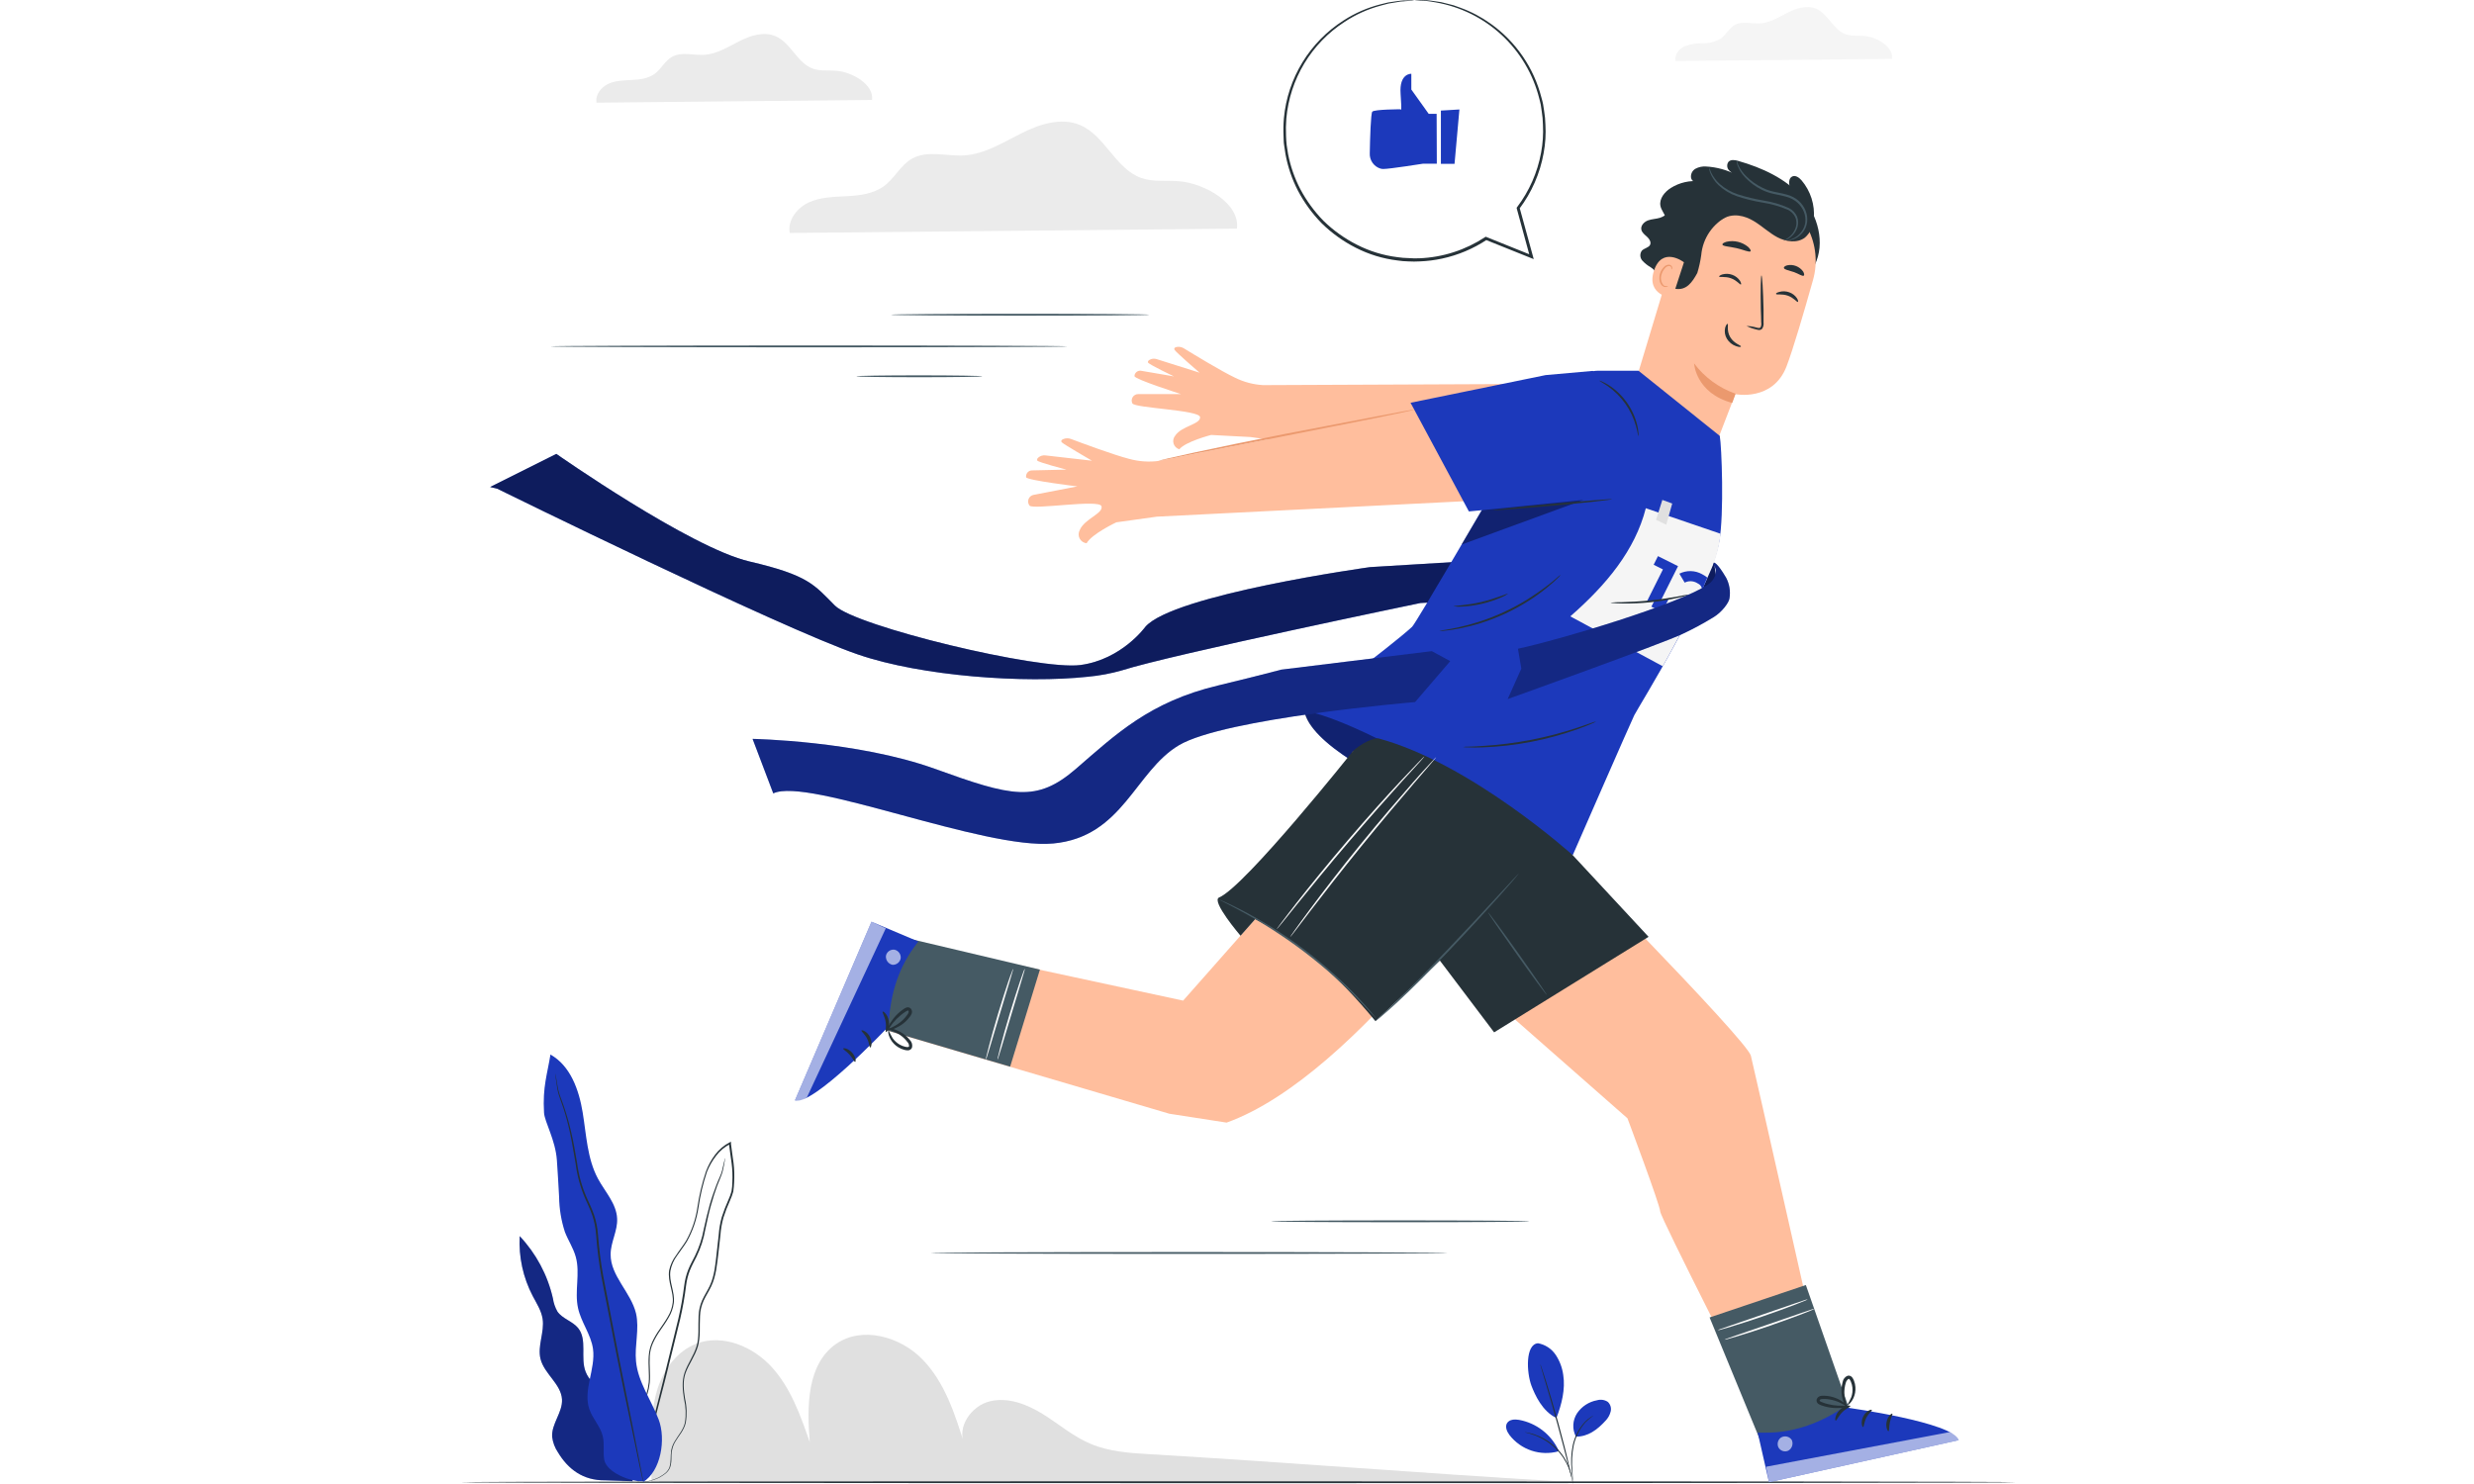 <svg width="500" height="300" viewBox="0 0 500 300" fill="none" xmlns="http://www.w3.org/2000/svg">
<rect x="0" y="0" width="500" height="300" fill="#808080" stroke="none"/>
<g clip-path="url(#clip0_27_5692)">
<rect width="500" height="300" fill="white"/>
<path d="M314.589 299.428C287.201 297.822 259.812 295.587 232.431 293.981C228.373 293.742 224.22 293.482 220.473 291.905C216.964 290.458 214.02 287.89 210.786 285.879C207.553 283.868 203.661 282.363 199.971 283.304C196.282 284.244 193.33 288.505 194.908 291.985C192.99 285.828 190.929 279.433 186.436 274.811C181.944 270.188 174.24 268.011 168.951 271.7C163.063 275.809 163.056 284.374 163.656 291.536C161.79 286.168 159.836 280.641 156.024 276.424C152.212 272.206 146.041 269.602 140.738 271.635C136.868 273.118 134.155 276.793 132.889 280.743C131.623 284.692 131.616 288.924 131.768 293.041L131.638 299.638L314.589 299.428Z" fill="#E0E0E0"/>
<path d="M249.981 46.219C250.668 41.199 243.579 37.068 238.247 36.634C235.708 36.431 233.068 36.822 230.666 35.983C225.45 34.16 223.367 27.425 218.274 25.276C214.469 23.67 210.092 25.103 206.403 26.954C202.713 28.806 199.067 31.121 194.944 31.411C191.363 31.642 187.471 30.311 184.331 32.062C181.995 33.371 180.808 36.062 178.638 37.632C176.468 39.202 173.784 39.513 171.165 39.658C168.546 39.802 165.848 39.824 163.468 40.916C161.088 42.009 159.128 44.533 159.612 47.094L249.981 46.219Z" fill="#EBEBEB"/>
<path d="M382.373 11.9C382.713 9.462 379.277 7.466 376.702 7.256C375.472 7.155 374.191 7.343 373.027 6.938C370.502 6.062 369.489 2.8 367.03 1.758C365.185 0.984 363.065 1.671 361.278 2.568C359.492 3.465 357.726 4.601 355.737 4.739C354.001 4.847 352.12 4.203 350.594 5.05C349.465 5.686 348.872 6.988 347.83 7.755C346.744 8.424 345.488 8.766 344.213 8.739C342.944 8.705 341.68 8.911 340.487 9.347C339.33 9.875 338.382 11.09 338.621 12.334L382.373 11.9Z" fill="#F5F5F5"/>
<path d="M176.236 20.205C176.663 17.109 172.294 14.562 169.002 14.302C167.439 14.172 165.812 14.41 164.329 13.897C161.117 12.775 159.836 8.623 156.704 7.306C154.36 6.315 151.64 7.198 149.39 8.341C147.14 9.484 144.876 10.924 142.337 11.083C140.167 11.227 137.729 10.403 135.826 11.48C134.379 12.291 133.656 13.947 132.31 14.924C130.965 15.901 129.315 16.081 127.709 16.168C126.103 16.255 124.382 16.277 122.935 16.95C121.488 17.622 120.258 19.17 120.562 20.755L176.236 20.205Z" fill="#EBEBEB"/>
<path d="M407.512 299.638C407.512 299.747 337.102 299.826 250.263 299.826C163.424 299.826 93 299.747 93 299.638C93 299.53 163.395 299.45 250.263 299.45C337.131 299.45 407.512 299.508 407.512 299.638Z" fill="#263238"/>
<path d="M100.509 98.804C100.509 98.804 157.565 126.88 173.415 132.312C186.371 136.761 207.198 138.172 219.807 136.812C222.19 136.597 224.548 136.154 226.846 135.488C236.815 132.312 287.077 121.902 287.077 121.902L347.193 118.654L345.848 110.473L276.885 114.654C276.885 114.654 237.024 120.181 231.447 126.757C231.447 126.757 226.708 133.332 218.346 134.446C209.983 135.561 172.923 126.612 168.741 122.423C164.56 118.235 163.446 116.289 151.459 113.504C139.472 110.719 112.438 91.758 112.438 91.758L99.062 98.449" fill="#1C39BB"/>
<path opacity="0.5" d="M100.509 98.804C100.509 98.804 157.565 126.88 173.415 132.312C186.371 136.761 207.198 138.172 219.807 136.812C222.19 136.597 224.548 136.154 226.846 135.488C236.815 132.312 287.077 121.902 287.077 121.902L347.193 118.654L346.68 115.522L345.848 110.458L276.885 114.639C276.885 114.639 237.024 120.166 231.447 126.742C231.447 126.742 226.708 133.318 218.346 134.432C209.983 135.546 172.923 126.612 168.741 122.423C164.56 118.235 163.446 116.289 151.459 113.504C139.472 110.719 112.438 91.758 112.438 91.758L99.062 98.449" fill="black"/>
<path d="M333.774 77.514L255.255 77.854C253.276 77.737 251.342 77.221 249.568 76.335C246.841 75.047 241.061 71.524 239.296 70.439C238.854 70.156 238.322 70.051 237.806 70.142C237.48 70.207 237.227 70.359 237.364 70.692C237.553 71.133 242.428 75.336 242.428 75.336L233.747 72.595C233.509 72.515 233.256 72.489 233.006 72.518C232.756 72.547 232.515 72.63 232.301 72.761C232.105 72.884 231.961 73.05 231.997 73.253C232.055 73.622 237.249 76.089 237.249 76.089L230.658 74.96C230.357 74.9 230.045 74.962 229.789 75.131C229.533 75.3 229.354 75.564 229.291 75.864C229.288 75.927 229.288 75.99 229.291 76.052C229.291 76.667 238.696 79.67 238.696 79.67H230.015C229.794 79.671 229.577 79.727 229.385 79.835C229.192 79.942 229.03 80.097 228.914 80.284C228.798 80.472 228.731 80.685 228.719 80.906C228.708 81.126 228.753 81.345 228.85 81.543C229.342 82.52 242.407 82.86 242.537 84.321C242.667 85.782 238.819 86.086 237.516 88.061C237.331 88.279 237.203 88.54 237.144 88.82C237.085 89.1 237.097 89.39 237.178 89.664C237.259 89.938 237.407 90.188 237.609 90.391C237.811 90.593 238.06 90.742 238.334 90.825C239.665 89.233 244.772 87.931 244.772 87.931L252.73 88.351L327.075 98.941L338.527 91.664L342.932 83.706L333.774 77.514Z" fill="#FFBE9D"/>
<path d="M314.444 77.254L234.268 93.169C232.223 93.448 230.143 93.305 228.155 92.749C225.109 91.975 218.512 89.516 216.486 88.756C215.98 88.553 215.415 88.553 214.909 88.756C214.591 88.886 214.359 89.089 214.569 89.4C214.779 89.711 220.682 93.133 220.682 93.133L211.278 92.062C211.018 92.03 210.755 92.053 210.506 92.13C210.256 92.207 210.026 92.337 209.831 92.51C209.744 92.575 209.677 92.663 209.638 92.764C209.6 92.866 209.591 92.976 209.614 93.082C209.751 93.451 215.546 94.934 215.546 94.934L208.587 95.093C208.428 95.091 208.271 95.121 208.124 95.18C207.977 95.239 207.844 95.326 207.731 95.437C207.618 95.548 207.528 95.68 207.466 95.826C207.404 95.972 207.372 96.128 207.371 96.287C207.367 96.349 207.367 96.412 207.371 96.475C207.53 97.097 217.738 98.327 217.738 98.327L208.89 100.041C208.661 100.083 208.446 100.184 208.267 100.334C208.087 100.483 207.95 100.677 207.868 100.895C207.785 101.114 207.761 101.35 207.797 101.58C207.833 101.811 207.928 102.028 208.073 102.211C208.796 103.108 222.187 100.866 222.614 102.334C223.04 103.803 219.163 104.874 218.222 107.152C218.077 107.412 217.999 107.704 217.994 108.002C217.989 108.3 218.059 108.594 218.195 108.859C218.332 109.123 218.533 109.35 218.779 109.518C219.024 109.686 219.308 109.79 219.604 109.822C220.653 107.926 225.616 105.59 225.616 105.59L233.805 104.447L311.876 100.526L322.141 90.818L325.035 81.782L314.444 77.254Z" fill="#FFBE9D"/>
<path d="M285.826 82.824C285.655 82.88 285.482 82.926 285.305 82.961L283.801 83.301L278.266 84.459L259.957 88.076L241.647 91.693L236.106 92.807L234.594 93.096C234.418 93.137 234.239 93.163 234.059 93.176C234.227 93.108 234.401 93.057 234.579 93.024L236.07 92.662C237.372 92.358 239.26 91.939 241.597 91.432C246.263 90.42 252.73 89.089 259.884 87.685L278.216 84.169L283.772 83.128L285.291 82.86C285.467 82.828 285.647 82.816 285.826 82.824Z" fill="#EB996E"/>
<path d="M338.201 40.83C338.088 41.557 337.777 42.239 337.302 42.802C336.828 43.364 336.208 43.786 335.51 44.02C334.714 44.273 333.846 44.266 333.065 44.555C332.283 44.844 331.545 45.604 331.719 46.422C331.842 47.036 332.406 47.442 332.869 47.868C333.332 48.295 333.752 48.946 333.477 49.511C333.202 50.075 332.283 50.176 331.813 50.682C331.602 50.978 331.497 51.336 331.515 51.699C331.534 52.061 331.674 52.407 331.914 52.679C332.405 53.215 332.976 53.672 333.607 54.032C334.239 54.405 334.701 55.01 334.895 55.718" fill="#263238"/>
<path d="M366.761 53.583C368.932 49.113 367.405 43.499 364.128 39.773C360.851 36.048 356.105 33.914 351.345 32.539C350.658 32.337 349.812 32.192 349.327 32.713C349.142 32.968 349.051 33.279 349.071 33.593C349.091 33.908 349.22 34.205 349.436 34.435C349.881 34.879 350.427 35.209 351.027 35.397C349.112 34.373 346.996 33.781 344.827 33.661C344.076 33.598 343.322 33.754 342.657 34.109C342.326 34.296 342.063 34.583 341.906 34.929C341.749 35.275 341.705 35.661 341.782 36.033C341.837 36.21 341.933 36.37 342.061 36.503C342.189 36.636 342.347 36.737 342.521 36.798C342.695 36.859 342.881 36.879 343.064 36.855C343.248 36.832 343.423 36.766 343.576 36.663C341.513 36.422 339.43 36.895 337.673 38.001C336.421 38.79 335.293 40.171 335.575 41.618C335.749 42.465 336.371 43.152 336.646 43.977C337.138 45.474 336.385 47.066 335.799 48.541C334.82 50.819 334.453 53.312 334.736 55.775C334.897 56.981 335.318 58.137 335.97 59.164C336.622 60.191 337.489 61.064 338.512 61.722" fill="#263238"/>
<path d="M357.617 39.325L356.894 39.072C355.081 38.519 353.176 38.334 351.291 38.53C349.406 38.726 347.579 39.298 345.918 40.211C344.258 41.125 342.798 42.363 341.624 43.851C340.45 45.339 339.586 47.047 339.084 48.874L330.026 78.867L345.862 92.265L350.709 79.684C350.709 79.684 358.312 81.225 361.061 74.071C362.385 70.613 364.54 63.27 366.414 56.6C367.392 53.142 367.029 49.443 365.399 46.24C363.768 43.038 360.989 40.568 357.617 39.325Z" fill="#FFBE9D"/>
<path d="M350.759 79.59C347.418 78.426 344.499 76.293 342.375 73.463C342.375 73.463 342.672 79.453 350.087 81.456L350.759 79.59Z" fill="#EB996E"/>
<path d="M349.66 43.419C349.081 42.117 348.358 39.289 347.36 38.269C346.361 37.248 344.734 37.545 343.352 37.95C342.643 38.151 341.992 38.519 341.453 39.022C340.915 39.525 340.504 40.15 340.256 40.844C338.324 46.024 338.085 50.921 336.602 56.036C336.478 56.366 336.445 56.723 336.508 57.07C336.769 57.938 337.724 58.249 338.621 58.387C340.827 58.727 341.97 57.121 343.026 55.189C343.388 54.007 343.654 52.797 343.822 51.572C343.97 49.884 344.554 48.263 345.516 46.868C346.479 45.473 347.787 44.352 349.313 43.615L349.66 43.419Z" fill="#263238"/>
<path d="M340.328 53.026C340.227 52.925 335.93 49.735 334.273 54.712C332.616 59.689 337.941 60.325 337.999 60.181C338.056 60.036 340.328 53.026 340.328 53.026Z" fill="#FFBE9D"/>
<path d="M337.109 57.794C337.109 57.794 337.008 57.794 336.834 57.844C336.599 57.861 336.367 57.789 336.183 57.642C335.93 57.33 335.765 56.957 335.704 56.56C335.643 56.164 335.688 55.758 335.836 55.385C335.965 54.954 336.19 54.558 336.494 54.227C336.591 54.088 336.721 53.974 336.873 53.896C337.024 53.818 337.192 53.777 337.362 53.779C337.471 53.785 337.575 53.83 337.655 53.905C337.734 53.981 337.784 54.082 337.796 54.191C337.796 54.35 337.753 54.437 337.796 54.452C337.839 54.466 337.933 54.408 337.962 54.191C337.974 54.059 337.941 53.926 337.868 53.815C337.765 53.668 337.61 53.565 337.434 53.526C337.216 53.497 336.994 53.526 336.79 53.608C336.586 53.69 336.407 53.824 336.27 53.996C335.915 54.355 335.652 54.794 335.503 55.276C335.206 56.289 335.402 57.403 336.053 57.852C336.175 57.933 336.313 57.987 336.458 58.01C336.603 58.032 336.751 58.023 336.892 57.982C337.065 57.888 337.123 57.808 337.109 57.794Z" fill="#EB996E"/>
<path d="M347.728 44.483C350.195 42.826 352.72 43.673 354.398 44.664C356.077 45.655 357.509 47.066 359.238 47.977C360.967 48.889 363.231 49.207 364.786 48.028C365.329 47.547 365.767 46.959 366.075 46.303C366.382 45.646 366.552 44.933 366.573 44.208C366.693 42.819 366.537 41.42 366.113 40.091C365.69 38.763 365.008 37.531 364.106 36.468C363.629 35.918 362.906 35.375 362.24 35.664C361.415 36.026 361.517 37.22 361.792 38.081C361.792 38.081 353.436 34.927 348.307 36.634C343.178 38.341 347.728 44.483 347.728 44.483Z" fill="#263238"/>
<path d="M350.969 32.409C351.02 32.409 351.063 32.764 351.316 33.371C351.705 34.208 352.242 34.968 352.9 35.614C353.87 36.577 354.992 37.374 356.221 37.972C356.943 38.326 357.706 38.589 358.492 38.754C359.317 38.942 360.192 39.079 361.082 39.332C361.969 39.555 362.794 39.978 363.491 40.569C364.132 41.139 364.628 41.853 364.938 42.653C365.218 43.375 365.314 44.155 365.22 44.924C365.105 45.739 364.76 46.505 364.225 47.131C363.691 47.757 362.99 48.219 362.204 48.462C361.954 48.533 361.696 48.572 361.437 48.578C361.263 48.578 361.169 48.578 361.169 48.578C361.169 48.578 361.538 48.534 362.153 48.317C363.009 47.994 363.737 47.403 364.229 46.632C364.571 46.112 364.786 45.52 364.859 44.903C364.932 44.194 364.83 43.479 364.562 42.819C364.267 42.087 363.804 41.435 363.209 40.916C362.552 40.358 361.775 39.959 360.938 39.752C360.084 39.506 359.216 39.368 358.377 39.173C357.569 38.998 356.787 38.724 356.047 38.356C354.785 37.723 353.644 36.873 352.676 35.845C352.013 35.158 351.497 34.343 351.157 33.451C351.079 33.215 351.02 32.973 350.983 32.727C350.962 32.503 350.954 32.409 350.969 32.409Z" fill="#455A64"/>
<path d="M345.421 33.863C345.464 33.863 345.544 34.232 345.819 34.861C346.234 35.731 346.814 36.512 347.526 37.162C348.595 38.114 349.848 38.835 351.208 39.281C352.89 39.822 354.609 40.238 356.352 40.526C358.131 40.8 359.866 41.31 361.51 42.045C362.253 42.409 362.846 43.02 363.188 43.774C363.442 44.445 363.478 45.179 363.289 45.872C362.998 46.85 362.353 47.686 361.481 48.216C361.254 48.366 361.011 48.492 360.757 48.592C360.584 48.664 360.49 48.686 360.482 48.671C360.475 48.657 360.822 48.483 361.372 48.078C362.154 47.527 362.719 46.722 362.971 45.799C363.13 45.174 363.082 44.514 362.834 43.919C362.515 43.251 361.976 42.715 361.307 42.399C359.687 41.706 357.985 41.22 356.243 40.953C354.478 40.667 352.738 40.239 351.042 39.672C349.64 39.189 348.358 38.412 347.28 37.393C346.563 36.7 346.003 35.862 345.638 34.934C345.541 34.681 345.468 34.419 345.421 34.152C345.414 33.964 345.406 33.87 345.421 33.863Z" fill="#455A64"/>
<path d="M363.362 61.035C363.173 61.136 362.544 60.203 361.336 59.776C360.128 59.349 359.036 59.638 358.956 59.443C358.876 59.248 359.151 59.146 359.636 59.002C360.287 58.824 360.978 58.855 361.611 59.089C362.237 59.307 362.777 59.72 363.152 60.268C363.419 60.687 363.456 60.991 363.362 61.035Z" fill="#263238"/>
<path d="M351.845 57.504C351.649 57.598 351.027 56.672 349.819 56.245C348.611 55.819 347.512 56.108 347.439 55.913C347.396 55.826 347.627 55.616 348.119 55.471C348.768 55.294 349.455 55.322 350.087 55.551C350.715 55.774 351.256 56.189 351.635 56.737C351.903 57.164 351.932 57.461 351.845 57.504Z" fill="#263238"/>
<path d="M352.98 65.896C353.684 65.921 354.381 66.035 355.056 66.236C355.382 66.316 355.693 66.359 355.816 66.164C355.957 65.856 356 65.513 355.939 65.18C355.939 64.333 355.888 63.444 355.859 62.518C355.787 58.727 355.859 55.66 355.997 55.66C356.134 55.66 356.337 58.727 356.416 62.51C356.416 63.444 356.416 64.326 356.416 65.18C356.477 65.618 356.382 66.063 356.149 66.439C356.066 66.532 355.963 66.605 355.847 66.653C355.732 66.7 355.607 66.721 355.483 66.713C355.296 66.695 355.112 66.657 354.933 66.598C354.255 66.448 353.599 66.212 352.98 65.896Z" fill="#263238"/>
<path d="M349.154 65.469C349.356 65.527 348.893 66.836 349.682 68.16C350.47 69.484 351.917 69.838 351.852 70.027C351.787 70.215 351.454 70.171 350.861 69.976C350.09 69.715 349.437 69.189 349.016 68.493C348.61 67.826 348.481 67.026 348.654 66.265C348.806 65.701 349.067 65.426 349.154 65.469Z" fill="#263238"/>
<path d="M353.798 50.791C353.559 51.073 352.409 50.494 350.94 50.162C349.472 49.829 348.184 49.807 348.097 49.438C348.061 49.265 348.372 49.033 348.943 48.874C349.697 48.702 350.481 48.706 351.233 48.884C351.985 49.062 352.687 49.41 353.284 49.901C353.704 50.299 353.899 50.654 353.798 50.791Z" fill="#263238"/>
<path d="M364.555 55.718C364.244 55.913 363.521 55.334 362.522 54.994C361.524 54.654 360.613 54.524 360.526 54.169C360.49 53.996 360.714 53.772 361.177 53.641C361.785 53.508 362.418 53.558 362.998 53.784C363.577 54.011 364.076 54.404 364.432 54.914C364.656 55.32 364.671 55.645 364.555 55.718Z" fill="#263238"/>
<path d="M347.569 88.119C347.946 90.101 348.481 103.897 347.461 109.489C345.551 119.877 331.22 142.766 330.287 144.596C329.737 145.667 317.866 172.846 317.866 172.846C317.866 172.846 266.185 156.793 263.61 143.706C263.61 143.706 281.066 130.685 285.377 126.721C286.231 125.925 302.052 98.681 302.052 98.681L311.594 82.187C311.594 82.187 318.973 74.953 322.778 74.953H331.155L347.569 88.119Z" fill="#1C39BB"/>
<path opacity="0.4" d="M263.595 143.706C263.595 143.706 269.679 144.184 286.672 153.711C303.665 163.238 308.143 166.009 308.143 166.009L273.296 153.805C273.296 153.805 264.225 148.466 263.595 143.706Z" fill="black"/>
<path d="M321.874 74.982L312.368 75.828L285.074 81.42L296.865 103.39L326.967 100.497C326.967 100.497 334.259 86.123 331.553 82.997C328.848 79.872 321.874 74.982 321.874 74.982Z" fill="#1C39BB"/>
<path opacity="0.4" d="M299.512 103.137L320.036 101.061L295.375 110.089L299.512 103.137Z" fill="black"/>
<path d="M325.816 100.916C325.816 101.018 320.448 101.64 313.807 102.226C307.167 102.812 301.763 103.26 301.755 103.159C301.748 103.058 307.123 102.436 313.771 101.85C320.419 101.264 325.809 100.815 325.816 100.916Z" fill="#263238"/>
<path d="M331.126 88.177C331.061 88.177 330.981 87.374 330.634 86.137C329.728 82.886 327.73 80.045 324.977 78.093C323.921 77.369 323.19 77.007 323.219 76.942C323.409 76.974 323.593 77.037 323.762 77.13C324.234 77.334 324.689 77.576 325.122 77.854C328.038 79.738 330.113 82.678 330.909 86.057C331.031 86.561 331.108 87.074 331.14 87.591C331.17 87.786 331.165 87.984 331.126 88.177Z" fill="#263238"/>
<path d="M290.897 127.56C291.243 127.454 291.6 127.384 291.96 127.35C292.684 127.241 293.631 127.061 294.854 126.793C296.077 126.525 297.495 126.149 299.057 125.65C302.442 124.548 305.682 123.042 308.707 121.165C310.096 120.289 311.312 119.45 312.325 118.691C313.337 117.931 314.09 117.294 314.611 116.839C314.874 116.59 315.157 116.362 315.457 116.159C315.242 116.445 315 116.709 314.733 116.947C314.234 117.439 313.482 118.112 312.513 118.9C311.372 119.817 310.181 120.67 308.946 121.454C307.428 122.411 305.853 123.273 304.229 124.037C302.6 124.787 300.926 125.434 299.216 125.975C297.819 126.411 296.399 126.771 294.963 127.053C293.733 127.285 292.734 127.437 292.033 127.495C291.657 127.549 291.277 127.57 290.897 127.56Z" fill="#263238"/>
<path d="M293.769 122.568C293.769 122.445 296.323 122.416 299.368 121.7C302.414 120.984 304.736 119.899 304.779 120.007C304.336 120.336 303.849 120.602 303.333 120.796C300.844 121.868 298.183 122.488 295.476 122.626C294.907 122.683 294.333 122.663 293.769 122.568Z" fill="#263238"/>
<path d="M322.597 145.848C322.282 146.031 321.953 146.188 321.613 146.318C320.976 146.6 320.029 146.969 318.857 147.396C312.702 149.594 306.246 150.838 299.715 151.085C298.464 151.129 297.451 151.136 296.757 151.085C296.394 151.091 296.031 151.069 295.671 151.02C296.029 150.956 296.393 150.929 296.757 150.941C297.48 150.941 298.464 150.875 299.701 150.796C302.942 150.594 306.168 150.188 309.358 149.58C312.542 148.961 315.683 148.139 318.763 147.121C319.942 146.73 320.897 146.397 321.555 146.159C321.89 146.018 322.24 145.914 322.597 145.848Z" fill="#263238"/>
<path d="M347.714 107.897L332.623 102.739C330.453 111.225 324.666 118.22 317.359 124.601L336.038 134.685C339.68 128.262 342.978 121.651 345.92 114.878C346.894 112.664 347.5 110.306 347.714 107.897Z" fill="#F5F5F5"/>
<path d="M335.966 101.061L334.692 105.09L336.754 106.067L337.962 101.791L335.966 101.061Z" fill="#E0E0E0"/>
<path d="M332.833 121.606C333.754 121.51 334.679 121.477 335.604 121.505L339.134 114.452L335.076 112.426L334.208 114.169L336.082 115.11L332.833 121.606Z" fill="#1C39BB"/>
<path d="M343.959 119.233H344.061C344.357 118.394 344.69 117.569 345.052 116.759C344.729 116.499 344.38 116.273 344.01 116.086C343.311 115.69 342.524 115.472 341.72 115.451C340.917 115.431 340.12 115.61 339.402 115.971L340.48 117.779C340.855 117.587 341.271 117.49 341.692 117.496C342.114 117.503 342.527 117.612 342.896 117.815C343.67 118.177 344.01 118.655 343.959 119.233Z" fill="#1C39BB"/>
<path d="M337.065 121.136C336.088 121.295 335.293 121.244 334.338 121.483L333.745 122.641L335.915 123.726L337.239 121.085L337.065 121.136Z" fill="#1C39BB"/>
<path d="M342.853 121.708H342.722L338.129 123.096L337.405 124.543L340.567 126.12C340.596 126.022 340.633 125.925 340.675 125.831C340.916 125.33 341.192 124.847 341.5 124.384L341.348 124.312L341.594 124.232L342.853 121.708Z" fill="#1C39BB"/>
<path d="M341.536 120.166C341.347 120.267 341.145 120.34 340.935 120.383C340.538 120.506 339.966 120.651 339.25 120.817C337.379 121.239 335.485 121.551 333.578 121.751C331.675 121.947 329.762 122.029 327.849 121.996C327.125 121.996 326.518 121.953 326.105 121.917C325.892 121.92 325.68 121.891 325.476 121.83C326.262 121.747 327.052 121.714 327.842 121.729C329.288 121.693 331.321 121.599 333.542 121.374C335.763 121.15 337.752 120.817 339.192 120.557C339.964 120.377 340.747 120.246 341.536 120.166Z" fill="#263238"/>
<path d="M306.053 169.561C305.655 170.755 274.591 217.379 247.905 226.942L236.33 225.148L174.984 207.063L181.756 189.933L239.115 202.281L265.484 172.411L273.441 151.809L306.053 169.561Z" fill="#FFBE9D"/>
<path d="M178.594 208.105L204.152 215.635L210.171 196.009L182.045 189.354L178.594 208.105Z" fill="#455A64"/>
<path d="M179.592 207.895L179.122 207.974C179.122 207.974 164.198 223.694 160.661 222.443L176.127 186.33L185.59 190.33L184.714 191.524C181.22 196.306 179.737 201.97 179.592 207.895Z" fill="#1C39BB"/>
<g opacity="0.6">
<path d="M182.03 193.731C182.074 193.338 181.971 192.943 181.741 192.621C181.512 192.299 181.172 192.074 180.786 191.987C180.395 191.931 179.998 192.027 179.675 192.254C179.353 192.481 179.129 192.823 179.05 193.21C179.003 193.627 179.114 194.046 179.36 194.386C179.606 194.726 179.97 194.961 180.381 195.047C180.791 195.064 181.191 194.923 181.501 194.654C181.81 194.385 182.005 194.008 182.045 193.6" fill="white"/>
</g>
<g opacity="0.6">
<path d="M176.127 186.315L179.021 187.668L163.106 221.784C163.106 221.784 161.717 223.094 160.668 222.428L176.127 186.315Z" fill="white"/>
</g>
<path d="M179.057 208.64C178.883 208.561 179.18 207.642 178.985 206.535C178.789 205.428 178.261 204.647 178.384 204.51C178.507 204.372 179.433 205.081 179.643 206.427C179.853 207.772 179.202 208.749 179.057 208.64Z" fill="#263238"/>
<path d="M175.867 211.758C175.679 211.722 175.708 210.832 175.216 209.913C174.724 208.994 174.015 208.466 174.095 208.314C174.174 208.162 175.223 208.459 175.809 209.609C176.395 210.76 176.041 211.823 175.867 211.758Z" fill="#263238"/>
<path d="M170.413 211.975C170.449 211.801 171.433 211.932 172.207 212.8C172.981 213.668 173.01 214.652 172.829 214.666C172.648 214.681 172.351 213.943 171.707 213.219C171.064 212.496 170.355 212.149 170.413 211.975Z" fill="#263238"/>
<path d="M179.361 208.293C179.455 207.632 179.728 207.009 180.149 206.492C180.545 205.888 181.011 205.335 181.538 204.842C181.851 204.553 182.185 204.287 182.537 204.046C182.735 203.888 182.957 203.764 183.195 203.677C183.37 203.615 183.56 203.613 183.736 203.672C183.912 203.731 184.063 203.848 184.164 204.003C184.251 204.142 184.303 204.301 184.316 204.464C184.328 204.628 184.301 204.792 184.237 204.943C184.146 205.176 184.016 205.391 183.853 205.58C183.594 205.927 183.304 206.249 182.985 206.542C182.45 207.036 181.839 207.441 181.177 207.743C180.595 208.081 179.923 208.232 179.252 208.177C179.252 208.069 179.976 207.902 180.96 207.323C181.544 206.985 182.084 206.574 182.566 206.101C182.841 205.819 183.095 205.516 183.325 205.197C183.593 204.857 183.73 204.531 183.607 204.365C183.484 204.198 183.535 204.285 183.383 204.314C183.212 204.38 183.051 204.47 182.906 204.582C182.574 204.804 182.255 205.046 181.951 205.305C181.423 205.739 180.938 206.224 180.504 206.752C179.759 207.678 179.419 208.358 179.361 208.293Z" fill="#263238"/>
<path d="M179.173 207.953C179.836 207.833 180.521 207.93 181.126 208.228C181.808 208.482 182.442 208.852 182.999 209.32C183.329 209.601 183.629 209.913 183.896 210.253C184.095 210.451 184.238 210.698 184.311 210.968C184.385 211.238 184.387 211.523 184.316 211.794C184.246 211.955 184.131 212.092 183.984 212.188C183.838 212.284 183.667 212.336 183.491 212.337C183.247 212.337 183.003 212.303 182.768 212.235C182.338 212.126 181.928 211.95 181.553 211.715C180.916 211.328 180.386 210.788 180.012 210.145C179.382 209.038 179.484 208.213 179.549 208.22C179.805 208.791 180.092 209.346 180.41 209.884C180.79 210.42 181.284 210.865 181.856 211.186C182.186 211.375 182.542 211.514 182.913 211.599C183.325 211.707 183.694 211.7 183.716 211.541C183.729 211.378 183.708 211.215 183.653 211.062C183.598 210.908 183.511 210.768 183.397 210.651C183.161 210.339 182.897 210.048 182.609 209.783C182.111 209.334 181.554 208.957 180.952 208.662C179.896 208.155 179.158 208.061 179.173 207.953Z" fill="#263238"/>
<path d="M207.118 195.821C207.101 196.069 207.047 196.312 206.959 196.544C206.8 197.087 206.605 197.745 206.38 198.519L204.42 205.03C203.696 207.526 202.973 209.783 202.474 211.541C202.235 212.308 202.033 212.988 201.859 213.509C201.807 213.762 201.716 214.006 201.591 214.232C201.605 213.986 201.649 213.744 201.722 213.509C201.83 213.031 201.996 212.344 202.213 211.505C202.647 209.819 203.291 207.497 204.058 204.958C204.825 202.419 205.563 200.125 206.127 198.447C206.409 197.622 206.641 196.957 206.814 196.501C206.889 196.263 206.991 196.035 207.118 195.821Z" fill="#FAFAFA"/>
<path d="M204.767 195.821C204.74 196.068 204.684 196.311 204.601 196.544C204.442 197.087 204.253 197.745 204.022 198.519L202.062 205.03C201.338 207.526 200.615 209.783 200.116 211.541L199.508 213.509C199.447 213.759 199.357 214.002 199.24 214.232C199.249 213.986 199.291 213.743 199.363 213.509C199.472 213.031 199.638 212.344 199.862 211.505C200.296 209.819 200.94 207.497 201.7 204.958C202.459 202.419 203.205 200.125 203.769 198.447C204.051 197.622 204.29 196.957 204.492 196.501C204.557 196.265 204.65 196.036 204.767 195.821Z" fill="#FAFAFA"/>
<path d="M310.914 167.847C312.108 168.642 353.06 210.239 353.856 213.422C354.652 216.605 368.997 280.338 368.997 280.338L355.057 284.316C355.057 284.316 335.525 246.077 335.525 244.883C335.525 243.689 328.913 226.074 328.913 226.074L304.071 204.234L278.172 180.738L310.914 167.847Z" fill="#FFBE9D"/>
<path d="M373.764 284.924L364.968 259.778L345.515 266.332L356.518 293.055L373.764 284.924Z" fill="#455A64"/>
<path d="M373.012 284.237L373.352 284.57C373.352 284.57 394.823 287.528 395.857 291.138L357.516 299.638L355.237 289.626H356.72C362.645 289.677 368.107 287.579 373.012 284.237Z" fill="#1C39BB"/>
<g opacity="0.6">
<path d="M360.084 290.516C359.739 290.71 359.478 291.026 359.351 291.401C359.224 291.776 359.241 292.185 359.397 292.549C359.573 292.904 359.88 293.178 360.254 293.313C360.627 293.447 361.038 293.433 361.401 293.272C361.771 293.067 362.051 292.73 362.185 292.328C362.318 291.926 362.297 291.489 362.124 291.102C361.897 290.754 361.544 290.508 361.14 290.415C360.735 290.322 360.31 290.389 359.954 290.603" fill="white"/>
</g>
<g opacity="0.6">
<path d="M357.509 299.638L356.923 296.513L393.911 289.532C393.911 289.532 395.785 289.894 395.857 291.138L357.509 299.638Z" fill="white"/>
</g>
<path d="M373.959 284.237C373.996 284.425 373.077 284.714 372.288 285.524C371.5 286.335 371.181 287.224 370.993 287.188C370.805 287.152 370.841 286.009 371.818 285.018C372.795 284.027 373.959 284.056 373.959 284.237Z" fill="#263238"/>
<path d="M378.3 285.04C378.379 285.206 377.642 285.705 377.179 286.639C376.716 287.572 376.723 288.454 376.535 288.483C376.347 288.512 375.992 287.485 376.585 286.313C377.179 285.141 378.3 284.83 378.3 285.04Z" fill="#263238"/>
<path d="M381.671 289.315C381.512 289.395 381.041 288.512 381.295 287.384C381.548 286.255 382.336 285.647 382.445 285.785C382.553 285.922 382.141 286.595 381.946 287.528C381.75 288.461 381.852 289.257 381.671 289.315Z" fill="#263238"/>
<path d="M373.489 284.222C372.895 284.528 372.231 284.67 371.565 284.635C370.837 284.669 370.108 284.61 369.394 284.461C368.977 284.379 368.565 284.265 368.165 284.121C367.922 284.053 367.692 283.946 367.485 283.803C367.333 283.696 367.221 283.543 367.164 283.367C367.108 283.19 367.111 283 367.174 282.826C367.24 282.676 367.34 282.542 367.465 282.436C367.59 282.329 367.738 282.253 367.897 282.211C368.134 282.156 368.378 282.137 368.62 282.153C369.053 282.159 369.485 282.208 369.908 282.298C370.618 282.449 371.301 282.708 371.934 283.065C373.011 283.694 373.467 284.324 373.38 284.374C373.294 284.425 372.751 283.969 371.695 283.484C371.077 283.212 370.429 283.018 369.763 282.906C369.374 282.838 368.979 282.804 368.584 282.804C368.157 282.804 367.81 282.862 367.745 283.065C367.745 283.144 367.745 283.173 367.839 283.275C367.993 283.376 368.162 283.454 368.338 283.506C368.71 283.653 369.092 283.771 369.481 283.861C370.14 284.028 370.814 284.13 371.492 284.164C372.158 284.136 372.826 284.155 373.489 284.222Z" fill="#263238"/>
<path d="M373.3 284.541C373.243 284.584 372.722 283.998 372.382 282.797C372.191 282.091 372.122 281.357 372.179 280.627C372.216 280.194 372.294 279.765 372.411 279.347C372.458 279.071 372.576 278.811 372.754 278.595C372.931 278.378 373.162 278.211 373.423 278.11C373.594 278.075 373.772 278.091 373.934 278.153C374.097 278.216 374.238 278.324 374.342 278.464C374.491 278.668 374.61 278.892 374.697 279.13C374.857 279.542 374.955 279.976 374.986 280.417C375.039 281.161 374.907 281.907 374.603 282.588C374.075 283.745 373.344 284.143 373.315 284.085C373.627 283.544 373.909 282.986 374.161 282.414C374.374 281.791 374.445 281.129 374.371 280.475C374.329 280.097 374.234 279.727 374.089 279.376C373.937 278.978 373.713 278.652 373.568 278.761C373.423 278.869 373.12 279.18 373.04 279.535C372.922 279.909 372.839 280.295 372.794 280.685C372.718 281.35 372.735 282.022 372.845 282.682C373.04 283.832 373.395 284.49 373.3 284.541Z" fill="#263238"/>
<path d="M347.142 268.922C347.369 268.789 347.612 268.687 347.866 268.618L349.811 267.938L356.235 265.732L362.667 263.518L364.62 262.86C364.853 262.769 365.096 262.703 365.343 262.665C365.134 262.808 364.905 262.92 364.663 262.997C364.215 263.193 363.556 263.453 362.746 263.764C361.126 264.394 358.869 265.211 356.351 266.086C353.834 266.962 351.533 267.678 349.869 268.191L347.887 268.763C347.646 268.844 347.396 268.897 347.142 268.922Z" fill="#FAFAFA"/>
<path d="M348.517 270.832C348.744 270.702 348.987 270.602 349.241 270.535L351.179 269.848L357.61 267.642L364.034 265.428C364.801 265.175 365.481 264.958 365.988 264.77C366.219 264.674 366.462 264.611 366.711 264.582C366.498 264.717 366.27 264.826 366.031 264.907C365.582 265.102 364.924 265.363 364.114 265.681C362.486 266.303 360.229 267.128 357.719 268.003C355.209 268.879 352.915 269.595 351.252 270.101C350.412 270.354 349.74 270.55 349.269 270.673C349.026 270.754 348.773 270.808 348.517 270.832Z" fill="#FAFAFA"/>
<path d="M273.491 151.772C273.491 151.772 251.608 179.262 246.378 181.432C244.707 182.156 250.718 189.166 250.718 189.166L253.692 185.802C263.139 190.772 270.453 197.282 277.977 206.434L290.998 194.179L301.965 208.698L333.18 189.383L317.851 172.874C317.851 172.874 297.198 154.261 278.563 149.269C278.577 149.24 276.421 149.226 273.491 151.772Z" fill="#263238"/>
<path d="M306.986 176.528C306.914 176.65 306.829 176.764 306.733 176.868L305.959 177.808C305.271 178.611 304.266 179.754 303.014 181.165C300.504 183.979 296.995 187.827 293.017 192.016C289.038 196.204 285.356 199.865 282.585 202.433C281.196 203.706 280.068 204.734 279.25 205.406L278.31 206.188C278.207 206.286 278.09 206.369 277.962 206.434C278.05 206.322 278.149 206.22 278.259 206.13L279.149 205.298C279.93 204.574 281.03 203.54 282.397 202.245C285.11 199.633 288.77 195.93 292.742 191.763C296.713 187.596 300.251 183.805 302.804 181.013L305.843 177.736L306.675 176.853C306.767 176.735 306.872 176.626 306.986 176.528Z" fill="#455A64"/>
<path d="M278.223 205.971C278.223 205.971 278.107 205.884 277.919 205.689L277.123 204.828C276.436 204.104 275.423 203.005 274.143 201.71C272.862 200.415 271.3 198.91 269.513 197.304C267.726 195.698 265.679 194.013 263.465 192.327C261.251 190.642 259.067 189.166 257.041 187.856C255.015 186.547 253.142 185.469 251.543 184.594C249.944 183.718 248.649 183.031 247.731 182.575L246.689 182.04C246.564 181.982 246.446 181.911 246.334 181.83C246.468 181.858 246.597 181.905 246.718 181.968L247.796 182.445C248.729 182.858 250.053 183.509 251.673 184.362C253.294 185.216 255.175 186.287 257.229 187.567C259.284 188.847 261.468 190.352 263.696 192.03C265.925 193.709 267.943 195.431 269.744 197.044C271.545 198.657 273.086 200.191 274.338 201.522C275.589 202.853 276.58 203.945 277.232 204.734L277.955 205.638C278.057 205.737 278.147 205.849 278.223 205.971Z" fill="#455A64"/>
<path d="M290.253 153.075C290.167 153.208 290.07 153.333 289.963 153.451L289.081 154.493L285.804 158.305C283.04 161.524 279.257 165.995 275.177 171.015C271.097 176.036 267.501 180.673 264.919 184.037L261.866 188.03L261.027 189.108C260.932 189.236 260.828 189.357 260.716 189.47C260.786 189.324 260.871 189.186 260.969 189.057C261.172 188.775 261.432 188.399 261.75 187.936C262.438 186.967 263.443 185.578 264.709 183.878C267.234 180.463 270.8 175.812 274.888 170.784C278.975 165.756 282.809 161.336 285.601 158.131C287.012 156.54 288.162 155.238 288.972 154.399L289.906 153.4C290.007 153.277 290.124 153.168 290.253 153.075Z" fill="#FAFAFA"/>
<path d="M287.873 152.93C287.786 153.058 287.689 153.179 287.584 153.292L286.694 154.297L283.388 157.914C280.603 160.996 276.783 165.286 272.667 170.104C268.551 174.922 264.897 179.421 262.279 182.641L259.19 186.467C258.842 186.894 258.56 187.241 258.336 187.502C258.244 187.628 258.14 187.744 258.025 187.849C258.09 187.707 258.175 187.576 258.278 187.458L259.074 186.381C259.797 185.447 260.788 184.109 262.069 182.474C264.637 179.197 268.247 174.726 272.37 169.901C276.494 165.076 280.328 160.808 283.185 157.77C284.632 156.243 285.761 155.028 286.578 154.196L287.519 153.241C287.622 153.121 287.741 153.016 287.873 152.93Z" fill="#FAFAFA"/>
<path d="M312.606 201.124C312.52 201.182 309.8 197.507 306.53 192.891C303.26 188.276 300.677 184.507 300.742 184.442C300.808 184.377 303.542 188.059 306.819 192.674C310.096 197.29 312.693 201.124 312.606 201.124Z" fill="#455A64"/>
<path d="M349.537 120.94C349.457 121.772 348.018 123.776 346.238 124.818C344.252 126.036 342.199 127.142 340.089 128.131C336.074 130.077 304.7 141.326 304.7 141.326L307.463 135.17L306.783 131.148C315.428 129.274 339.17 122.192 345.29 118.126C346.549 117.287 347.388 115.45 346.267 114.176L346.405 113.742C346.405 113.742 346.991 113.612 348.85 116.781C349.526 118.056 349.767 119.516 349.537 120.94Z" fill="#1C39BB"/>
<g opacity="0.3">
<path d="M349.537 120.94C349.457 121.772 348.018 123.776 346.238 124.818C344.252 126.036 342.199 127.142 340.089 128.131C336.074 130.077 304.7 141.326 304.7 141.326L307.463 135.17L306.783 131.148C315.428 129.274 339.17 122.192 345.29 118.126C346.549 117.287 347.388 115.45 346.267 114.176L346.405 113.742C346.405 113.742 346.991 113.612 348.85 116.781C349.526 118.056 349.767 119.516 349.537 120.94Z" fill="black"/>
</g>
<path d="M258.937 135.373L289.371 131.633L293.096 133.651L285.992 141.927C285.992 141.927 247.485 145.153 238.247 150.666C229.393 155.932 226.904 169.214 212.855 170.516C198.807 171.818 163.33 157.053 156.277 160.388L152.096 149.371C152.096 149.371 173.248 149.761 188.889 155.404C204.529 161.047 209.47 162.32 217.471 155.404C225.472 148.488 232.301 141.876 246.183 138.57C254.654 136.523 258.937 135.373 258.937 135.373Z" fill="#1C39BB"/>
<g opacity="0.3">
<path d="M258.937 135.373L289.371 131.633L293.096 133.651L285.992 141.927C285.992 141.927 247.485 145.153 238.247 150.666C229.393 155.932 226.904 169.214 212.855 170.516C198.807 171.818 163.33 157.053 156.277 160.388L152.096 149.371C152.096 149.371 173.248 149.761 188.889 155.404C204.529 161.047 209.47 162.32 217.471 155.404C225.472 148.488 232.301 141.876 246.183 138.57C254.654 136.523 258.937 135.373 258.937 135.373Z" fill="black"/>
</g>
<path d="M232.293 63.624C232.293 63.726 220.595 63.812 206.17 63.812C191.745 63.812 180.048 63.726 180.048 63.624C180.048 63.523 191.738 63.436 206.17 63.436C220.602 63.436 232.293 63.523 232.293 63.624Z" fill="#455A64"/>
<path d="M198.546 76.067C198.546 76.168 192.838 76.255 185.807 76.255C178.775 76.255 173.067 76.168 173.067 76.067C173.067 75.966 178.768 75.879 185.807 75.879C192.846 75.879 198.546 75.973 198.546 76.067Z" fill="#455A64"/>
<path d="M215.748 70.026C215.748 70.128 192.353 70.215 163.489 70.215C134.625 70.215 111.229 70.128 111.229 70.026C111.229 69.925 134.625 69.838 163.489 69.838C192.353 69.838 215.748 69.918 215.748 70.026Z" fill="#455A64"/>
<path d="M309.12 246.894C309.12 247.003 297.43 247.082 282.998 247.082C268.565 247.082 256.875 247.003 256.875 246.894C256.875 246.786 268.573 246.706 282.998 246.706C297.422 246.706 309.12 246.793 309.12 246.894Z" fill="#455A64"/>
<path d="M292.582 253.296C292.582 253.398 269.18 253.485 240.323 253.485C211.466 253.485 188.056 253.398 188.056 253.296C188.056 253.195 211.451 253.108 240.323 253.108C269.194 253.108 292.582 253.21 292.582 253.296Z" fill="#455A64"/>
<path d="M124.056 286.581C124.527 284.758 123.333 282.927 121.987 281.596C120.642 280.265 119.043 279.086 118.37 277.336C117.235 274.5 118.761 270.825 116.829 268.459C115.694 267.07 113.654 266.6 112.648 265.117C112.186 264.293 111.879 263.39 111.744 262.455C110.668 257.742 108.35 253.403 105.031 249.889C104.804 254.089 105.714 258.272 107.664 261.999C108.445 263.489 109.4 264.943 109.66 266.6C110.08 269.298 108.575 272.076 109.241 274.724C110 277.755 113.4 279.788 113.581 282.899C113.719 285.532 111.411 287.847 111.592 290.48C111.729 291.6 112.131 292.671 112.764 293.605C114.804 296.991 117.828 299.327 122.335 299.255L127.89 299.443L124.056 286.581Z" fill="#1C39BB"/>
<g opacity="0.3">
<path d="M124.056 286.581C124.527 284.758 123.333 282.927 121.987 281.596C120.642 280.265 119.043 279.086 118.37 277.336C117.235 274.5 118.761 270.825 116.829 268.459C115.694 267.07 113.654 266.6 112.648 265.117C112.186 264.293 111.879 263.39 111.744 262.455C110.668 257.742 108.35 253.403 105.031 249.889C104.804 254.089 105.714 258.272 107.664 261.999C108.445 263.489 109.4 264.943 109.66 266.6C110.08 269.298 108.575 272.076 109.241 274.724C110 277.755 113.4 279.788 113.581 282.899C113.719 285.532 111.411 287.847 111.592 290.48C111.729 291.6 112.131 292.671 112.764 293.605C114.804 296.991 117.828 299.327 122.335 299.255L127.89 299.443L124.056 286.581Z" fill="black"/>
</g>
<path d="M128.976 299.595C129.483 299.672 129.999 299.66 130.502 299.559C131.119 299.47 131.725 299.317 132.311 299.103C133.108 298.823 133.851 298.409 134.51 297.88C134.915 297.557 135.231 297.137 135.429 296.658C135.601 296.123 135.689 295.564 135.689 295.001C135.689 294.415 135.689 293.815 135.819 293.2C135.93 292.567 136.161 291.96 136.499 291.413C137.158 290.263 138.243 289.17 138.597 287.608C138.863 285.991 138.811 284.337 138.445 282.739C138.185 281.068 137.939 279.252 138.575 277.516C139.212 275.78 140.42 274.189 141.021 272.25C141.621 270.311 141.346 268.141 141.476 266.043C141.514 264.976 141.76 263.927 142.2 262.954C142.648 261.97 143.27 261.044 143.755 260.01C144.746 257.912 144.92 255.539 145.202 253.217C145.332 252.045 145.47 250.858 145.6 249.665C145.684 248.462 145.892 247.272 146.222 246.113C146.597 244.941 147.039 243.791 147.546 242.669C147.813 242.091 148.031 241.491 148.197 240.875C148.29 240.242 148.348 239.605 148.371 238.966C148.443 237.684 148.405 236.399 148.255 235.124C148.103 233.837 147.871 232.571 147.734 231.283V231.059V230.805L147.502 230.921C146.325 231.521 145.302 232.385 144.515 233.446C143.74 234.48 143.119 235.62 142.67 236.831C141.879 239.201 141.3 241.637 140.941 244.109C140.594 246.47 139.819 248.747 138.655 250.83C138.047 251.821 137.309 252.725 136.666 253.723C135.964 254.639 135.475 255.699 135.233 256.827C134.901 259.178 136.195 261.247 135.957 263.337C135.832 264.364 135.487 265.351 134.944 266.231C134.438 267.121 133.844 267.946 133.28 268.77C132.705 269.579 132.206 270.438 131.79 271.338C131.4 272.219 131.17 273.162 131.11 274.123C130.972 275.997 131.24 277.741 131.11 279.455C130.952 281.051 130.485 282.602 129.735 284.02C129.063 285.394 128.289 286.624 127.688 287.825C127.379 288.401 127.099 288.993 126.849 289.597C126.624 290.164 126.459 290.754 126.357 291.355C126.202 292.406 126.202 293.473 126.357 294.524C126.501 295.995 127.049 297.397 127.941 298.575C128.081 298.748 128.233 298.91 128.397 299.06C128.506 299.176 128.627 299.281 128.759 299.371L129.077 299.595C128.682 299.276 128.321 298.917 127.999 298.524C127.145 297.346 126.625 295.959 126.494 294.509C126.366 293.47 126.388 292.417 126.56 291.384C126.667 290.798 126.832 290.224 127.051 289.67C127.274 289.079 127.525 288.5 127.804 287.933C128.433 286.747 129.186 285.517 129.873 284.136C130.655 282.697 131.147 281.119 131.32 279.491C131.472 277.777 131.211 275.99 131.32 274.16C131.378 273.23 131.603 272.318 131.985 271.469C132.389 270.589 132.873 269.748 133.432 268.958C133.996 268.134 134.597 267.309 135.11 266.397C135.676 265.484 136.038 264.461 136.174 263.395C136.441 261.182 135.154 259.098 135.494 256.885C135.708 255.788 136.162 254.753 136.825 253.853C137.454 252.906 138.199 252.001 138.829 250.96C140.013 248.84 140.804 246.524 141.165 244.123C141.518 241.665 142.092 239.244 142.88 236.889C143.336 235.738 143.952 234.657 144.71 233.677C145.473 232.656 146.464 231.826 147.604 231.254L147.343 231.109C147.343 231.182 147.343 231.261 147.343 231.334C147.481 232.636 147.712 233.909 147.864 235.182C148.024 236.436 148.072 237.703 148.009 238.966C148.009 239.588 147.936 240.239 147.842 240.825C147.679 241.417 147.468 241.995 147.213 242.554C146.702 243.688 146.255 244.849 145.875 246.033C145.544 247.215 145.336 248.427 145.253 249.65C145.115 250.851 144.985 252.038 144.855 253.21C144.594 255.539 144.413 257.876 143.466 259.901C142.996 260.907 142.373 261.833 141.91 262.853C141.466 263.862 141.221 264.948 141.187 266.05C141.071 268.22 141.346 270.297 140.767 272.192C140.189 274.087 138.981 275.664 138.366 277.458C137.751 279.252 137.982 281.148 138.243 282.804C138.617 284.371 138.678 285.996 138.424 287.586C138.105 289.076 137.049 290.162 136.376 291.341C136.017 291.908 135.771 292.539 135.653 293.2C135.58 293.805 135.541 294.414 135.537 295.023C135.535 295.569 135.455 296.113 135.298 296.636C135.112 297.091 134.816 297.494 134.438 297.808C133.788 298.335 133.055 298.749 132.267 299.031C131.692 299.253 131.096 299.415 130.488 299.515C130.115 299.584 129.738 299.62 129.359 299.624L128.976 299.595Z" fill="#263238"/>
<path d="M146.54 234.111C146.511 234.166 146.492 234.224 146.483 234.285C146.483 234.415 146.41 234.582 146.36 234.784C146.251 235.218 146.121 235.884 145.911 236.708C145.701 237.533 145.188 238.459 144.761 239.602C144.334 240.745 143.857 242.062 143.437 243.545C143.017 245.028 142.634 246.677 142.243 248.435C141.905 250.32 141.306 252.148 140.464 253.868C140.008 254.765 139.494 255.684 139.089 256.682C138.688 257.707 138.418 258.779 138.286 259.872C138.008 262.132 137.609 264.375 137.093 266.593C135.979 271.15 134.922 275.491 133.946 279.44L131.313 289.908L129.569 296.983C129.374 297.794 129.222 298.43 129.113 298.908C129.07 299.11 129.034 299.276 128.998 299.407C128.988 299.467 128.988 299.528 128.998 299.588C129.026 299.536 129.046 299.479 129.055 299.421C129.099 299.291 129.142 299.125 129.2 298.922C129.33 298.44 129.504 297.803 129.721 297.012C130.17 295.327 130.799 292.925 131.58 289.973C132.362 287.022 133.273 283.463 134.286 279.52C135.299 275.577 136.333 271.23 137.462 266.672C137.981 264.446 138.379 262.192 138.655 259.923C138.782 258.858 139.042 257.812 139.429 256.812C139.82 255.835 140.326 254.924 140.782 254.012C141.626 252.266 142.223 250.411 142.554 248.5C142.938 246.735 143.278 245.093 143.705 243.61C144.131 242.127 144.537 240.817 144.963 239.674C145.39 238.531 145.86 237.591 146.07 236.737C146.28 235.884 146.367 235.24 146.454 234.791L146.54 234.285V234.111Z" fill="#263238"/>
<path d="M129.959 299.609C133.576 297.439 134.625 290.928 133.113 286.957C131.601 282.985 128.947 279.412 128.541 275.209C128.223 271.982 129.265 268.662 128.541 265.508C127.521 261.247 123.362 257.941 123.412 253.564C123.412 251.104 124.859 248.79 124.722 246.33C124.584 243.313 122.277 240.926 120.844 238.271C118.674 234.213 118.508 229.409 117.755 224.852C117.003 220.294 115.274 215.447 111.245 213.183C110.644 217.053 109.631 219.694 109.95 224.939C110.065 226.819 112.25 230.415 112.547 234.538C112.728 237.005 112.851 239.472 112.995 241.939C113.024 244.347 113.416 246.737 114.16 249.028C114.818 250.75 115.882 252.313 116.366 254.092C117.292 257.434 116.077 261.051 116.822 264.437C117.451 267.331 119.441 269.776 119.846 272.684C120.41 276.771 117.77 281.018 119.123 284.917C119.795 286.848 121.387 288.404 121.835 290.4C122.19 291.948 121.835 293.591 122.125 295.146C122.631 297.656 127.42 299.602 129.974 299.443" fill="#1C39BB"/>
<path d="M112.229 217.039C112.221 217.111 112.221 217.184 112.229 217.256L112.315 217.893C112.395 218.45 112.489 219.267 112.677 220.331C112.865 221.394 113.401 222.595 113.871 224.042C114.341 225.489 114.797 227.152 115.202 229.012C115.607 230.871 115.925 232.94 116.323 235.153C116.618 237.546 117.246 239.886 118.19 242.105C118.696 243.263 119.267 244.428 119.694 245.665C120.121 246.935 120.383 248.255 120.476 249.593C120.678 252.429 121.033 255.252 121.539 258.049C122.653 263.779 123.709 269.233 124.679 274.203C125.648 279.173 126.61 283.608 127.377 287.355C128.144 291.102 128.824 294.104 129.229 296.224C129.453 297.244 129.627 298.054 129.75 298.626C129.815 298.886 129.858 299.089 129.894 299.248C129.931 299.407 129.952 299.465 129.96 299.458C129.967 299.45 129.96 299.385 129.96 299.241C129.96 299.096 129.894 298.872 129.851 298.611C129.743 298.033 129.591 297.222 129.395 296.195C128.983 294.068 128.39 291.044 127.652 287.304C126.914 283.564 126.017 279.086 125.026 274.138L121.922 257.992C121.417 255.201 121.06 252.385 120.852 249.557C120.754 248.189 120.482 246.84 120.042 245.542C119.6 244.283 119.022 243.111 118.508 241.961C117.57 239.78 116.939 237.479 116.634 235.124C116.258 232.904 115.911 230.842 115.462 228.975C115.083 227.294 114.619 225.633 114.073 223.998C113.61 222.551 113.046 221.351 112.829 220.316C112.612 219.282 112.504 218.442 112.402 217.893C112.352 217.632 112.315 217.422 112.279 217.263C112.274 217.186 112.257 217.111 112.229 217.039Z" fill="#263238"/>
<path d="M310.777 271.534C311.506 271.66 312.202 271.932 312.824 272.333C313.445 272.735 313.98 273.257 314.394 273.87C315.215 275.101 315.743 276.505 315.935 277.972C316.391 280.793 315.61 283.976 314.553 286.653C311.66 285.286 310.213 281.936 309.526 280.186C308.484 277.422 308.281 271.801 310.784 271.555" fill="#1C39BB"/>
<path d="M318.474 290.386C318.1 289.65 317.927 288.828 317.973 288.004C318.019 287.179 318.281 286.381 318.734 285.691C319.199 285.008 319.795 284.424 320.488 283.974C321.182 283.524 321.958 283.218 322.771 283.072C323.135 282.965 323.517 282.938 323.892 282.995C324.267 283.051 324.625 283.188 324.941 283.398C325.203 283.641 325.395 283.95 325.497 284.292C325.598 284.634 325.606 284.997 325.52 285.344C325.349 286.049 324.989 286.695 324.478 287.21C322.836 289.019 320.919 290.466 318.474 290.422" fill="#1C39BB"/>
<path d="M317.874 299.58C317.828 299.388 317.802 299.192 317.794 298.994C317.758 298.582 317.707 298.047 317.649 297.403C317.434 295.643 317.504 293.859 317.859 292.122C318.244 290.376 319.088 288.765 320.304 287.456C320.674 287.067 321.089 286.725 321.541 286.436C321.664 286.354 321.792 286.282 321.925 286.219C322.012 286.168 322.055 286.146 322.062 286.154C321.464 286.565 320.909 287.035 320.406 287.557C319.247 288.873 318.441 290.461 318.062 292.172C317.713 293.89 317.623 295.651 317.794 297.396C317.837 298.068 317.866 298.611 317.874 298.994C317.888 299.189 317.888 299.385 317.874 299.58Z" fill="#263238"/>
<path d="M311.312 275.802C311.351 275.878 311.382 275.958 311.407 276.04L311.645 276.728C311.848 277.335 312.13 278.211 312.477 279.289C313.157 281.459 314.061 284.468 314.98 287.81C315.899 291.153 316.666 294.198 317.15 296.412C317.411 297.519 317.613 298.416 317.744 299.031C317.809 299.327 317.859 299.566 317.896 299.754C317.916 299.835 317.928 299.917 317.932 300C317.898 299.923 317.871 299.843 317.852 299.761C317.809 299.58 317.744 299.342 317.671 299.038C317.505 298.394 317.281 297.511 317.006 296.434C316.449 294.263 315.66 291.189 314.741 287.847C313.823 284.504 312.947 281.495 312.296 279.318C311.978 278.247 311.725 277.372 311.537 276.742C311.45 276.453 311.385 276.221 311.334 276.019C311.321 275.947 311.314 275.875 311.312 275.802Z" fill="#263238"/>
<path d="M314.965 293.156C314.221 291.577 313.11 290.198 311.726 289.134C310.343 288.07 308.725 287.35 307.007 287.036C306.139 286.884 305.069 286.928 304.591 287.673C304.114 288.418 304.548 289.409 305.083 290.118C306.218 291.578 307.761 292.67 309.516 293.254C311.27 293.839 313.159 293.89 314.943 293.402" fill="#1C39BB"/>
<path d="M308.129 289.525C308.312 289.532 308.493 289.556 308.671 289.597C308.852 289.633 309.062 289.67 309.308 289.742C309.554 289.814 309.836 289.865 310.133 289.981C310.463 290.091 310.786 290.219 311.102 290.364C311.468 290.524 311.826 290.702 312.173 290.899C313.777 291.811 315.136 293.099 316.13 294.654C316.343 294.99 316.536 295.337 316.709 295.696C316.869 296.007 317.009 296.328 317.128 296.658C317.234 296.925 317.323 297.198 317.396 297.475C317.462 297.681 317.516 297.892 317.555 298.105C317.604 298.282 317.633 298.464 317.642 298.647C317.598 298.647 317.461 297.88 316.991 296.708C316.863 296.39 316.718 296.078 316.557 295.775C316.379 295.426 316.183 295.085 315.971 294.755C315.472 294.002 314.892 293.306 314.242 292.679C313.577 292.067 312.849 291.526 312.072 291.066C311.732 290.867 311.381 290.686 311.023 290.523C310.717 290.368 310.4 290.235 310.075 290.125C308.903 289.691 308.129 289.568 308.129 289.525Z" fill="#263238"/>
<path d="M309.967 52.426L306.864 42.052C309.887 38.5 310.893 35.346 311.66 30.398C312.561 24.566 311.461 18.6 308.538 13.473C305.615 8.347 301.042 4.361 295.564 2.166C290.086 -0.029 284.026 -0.304 278.372 1.386C272.718 3.076 267.803 6.632 264.428 11.473C261.053 16.314 259.417 22.156 259.787 28.046C260.157 33.935 262.511 39.526 266.466 43.907C270.42 48.288 275.742 51.2 281.563 52.169C287.384 53.138 293.362 52.106 298.523 49.243L300.165 47.991L309.967 52.426Z" fill="white"/>
<path d="M290.348 23.012H288.742L285.233 18.1V14.917C285.233 14.917 282.752 14.765 283.063 18.961C283.374 23.156 283.063 22.093 283.063 22.093C283.063 22.093 277.789 22.093 277.348 22.57C277.03 22.903 276.885 28.148 276.834 30.984C276.798 31.669 276.992 32.347 277.385 32.909C277.778 33.472 278.348 33.886 279.005 34.087C279.192 34.133 279.384 34.157 279.576 34.16C280.886 34.16 287.613 33.089 287.613 33.089H290.384L290.348 23.012Z" fill="#1C39BB"/>
<path d="M294.949 22.129L293.965 33.125H291.208V22.354L294.949 22.129Z" fill="#1C39BB"/>
<path d="M285.87 0.051H285.414L284.076 0.094C283.786 0.094 283.453 0.094 283.092 0.137L281.913 0.297L280.538 0.499L279.004 0.875C276.359 1.542 273.842 2.639 271.553 4.123C268.166 6.278 265.318 9.18 263.225 12.605C261.132 16.031 259.851 19.89 259.48 23.887C259.375 25.09 259.351 26.298 259.407 27.504C259.451 28.112 259.407 28.727 259.523 29.342L259.805 31.201C260.275 33.753 261.118 36.223 262.308 38.529C263.577 40.946 265.19 43.166 267.097 45.119C269.128 47.114 271.453 48.786 273.991 50.075C276.62 51.421 279.466 52.293 282.397 52.65C283.14 52.766 283.889 52.831 284.64 52.845C285.396 52.889 286.155 52.889 286.911 52.845C288.437 52.788 289.955 52.597 291.447 52.274C294.672 51.58 297.739 50.289 300.49 48.469H300.215L309.424 52.165L309.967 52.382L309.815 51.818C308.884 48.442 307.982 45.16 307.109 41.972L307.058 42.218C309.556 38.906 311.239 35.053 311.97 30.969C312.328 29.062 312.45 27.119 312.332 25.182C312.312 24.256 312.225 23.332 312.072 22.419C311.999 21.963 311.927 21.514 311.862 21.073C311.797 20.632 311.645 20.198 311.536 19.764C309.996 13.712 306.355 8.405 301.264 4.789C299.385 3.437 297.328 2.351 295.151 1.563L293.777 1.071L292.467 0.738L291.274 0.441C290.89 0.369 290.55 0.333 290.174 0.275C289.451 0.188 288.865 0.065 288.329 0.043L286.976 0H286.145H285.87C285.959 0.028 286.051 0.043 286.145 0.043L286.969 0.109L288.315 0.195C288.843 0.239 289.451 0.369 290.138 0.477C295.133 1.34 299.771 3.633 303.489 7.08C307.206 10.526 309.844 14.978 311.081 19.894C311.182 20.321 311.312 20.74 311.392 21.182L311.587 22.498C311.735 23.398 311.817 24.307 311.833 25.218C311.933 27.11 311.807 29.006 311.457 30.868C310.726 34.865 309.066 38.634 306.61 41.871L306.53 41.98V42.117C307.398 45.293 308.296 48.584 309.214 51.963L309.605 51.616L300.403 47.912L300.258 47.854L300.128 47.941C296.174 50.546 291.585 52.024 286.854 52.216C286.113 52.245 285.371 52.231 284.633 52.173C283.906 52.162 283.181 52.102 282.462 51.992C279.594 51.642 276.81 50.79 274.237 49.474C271.751 48.219 269.472 46.589 267.48 44.642C265.613 42.732 264.029 40.564 262.778 38.203C261.623 35.973 260.795 33.588 260.319 31.121L260.037 29.298C259.95 28.698 259.957 28.09 259.914 27.497C259.857 26.318 259.876 25.136 259.971 23.959C260.319 20.024 261.559 16.219 263.597 12.835C265.635 9.45 268.418 6.575 271.734 4.427C273.982 2.938 276.457 1.824 279.062 1.129L280.582 0.723L281.942 0.499L283.106 0.304C283.468 0.304 283.793 0.253 284.083 0.231L285.414 0.137C285.568 0.124 285.721 0.095 285.87 0.051Z" fill="#263238"/>
</g>
<defs>
<clipPath id="clip0_27_5692">
<rect width="500" height="300" fill="white"/>
</clipPath>
</defs>
</svg>
